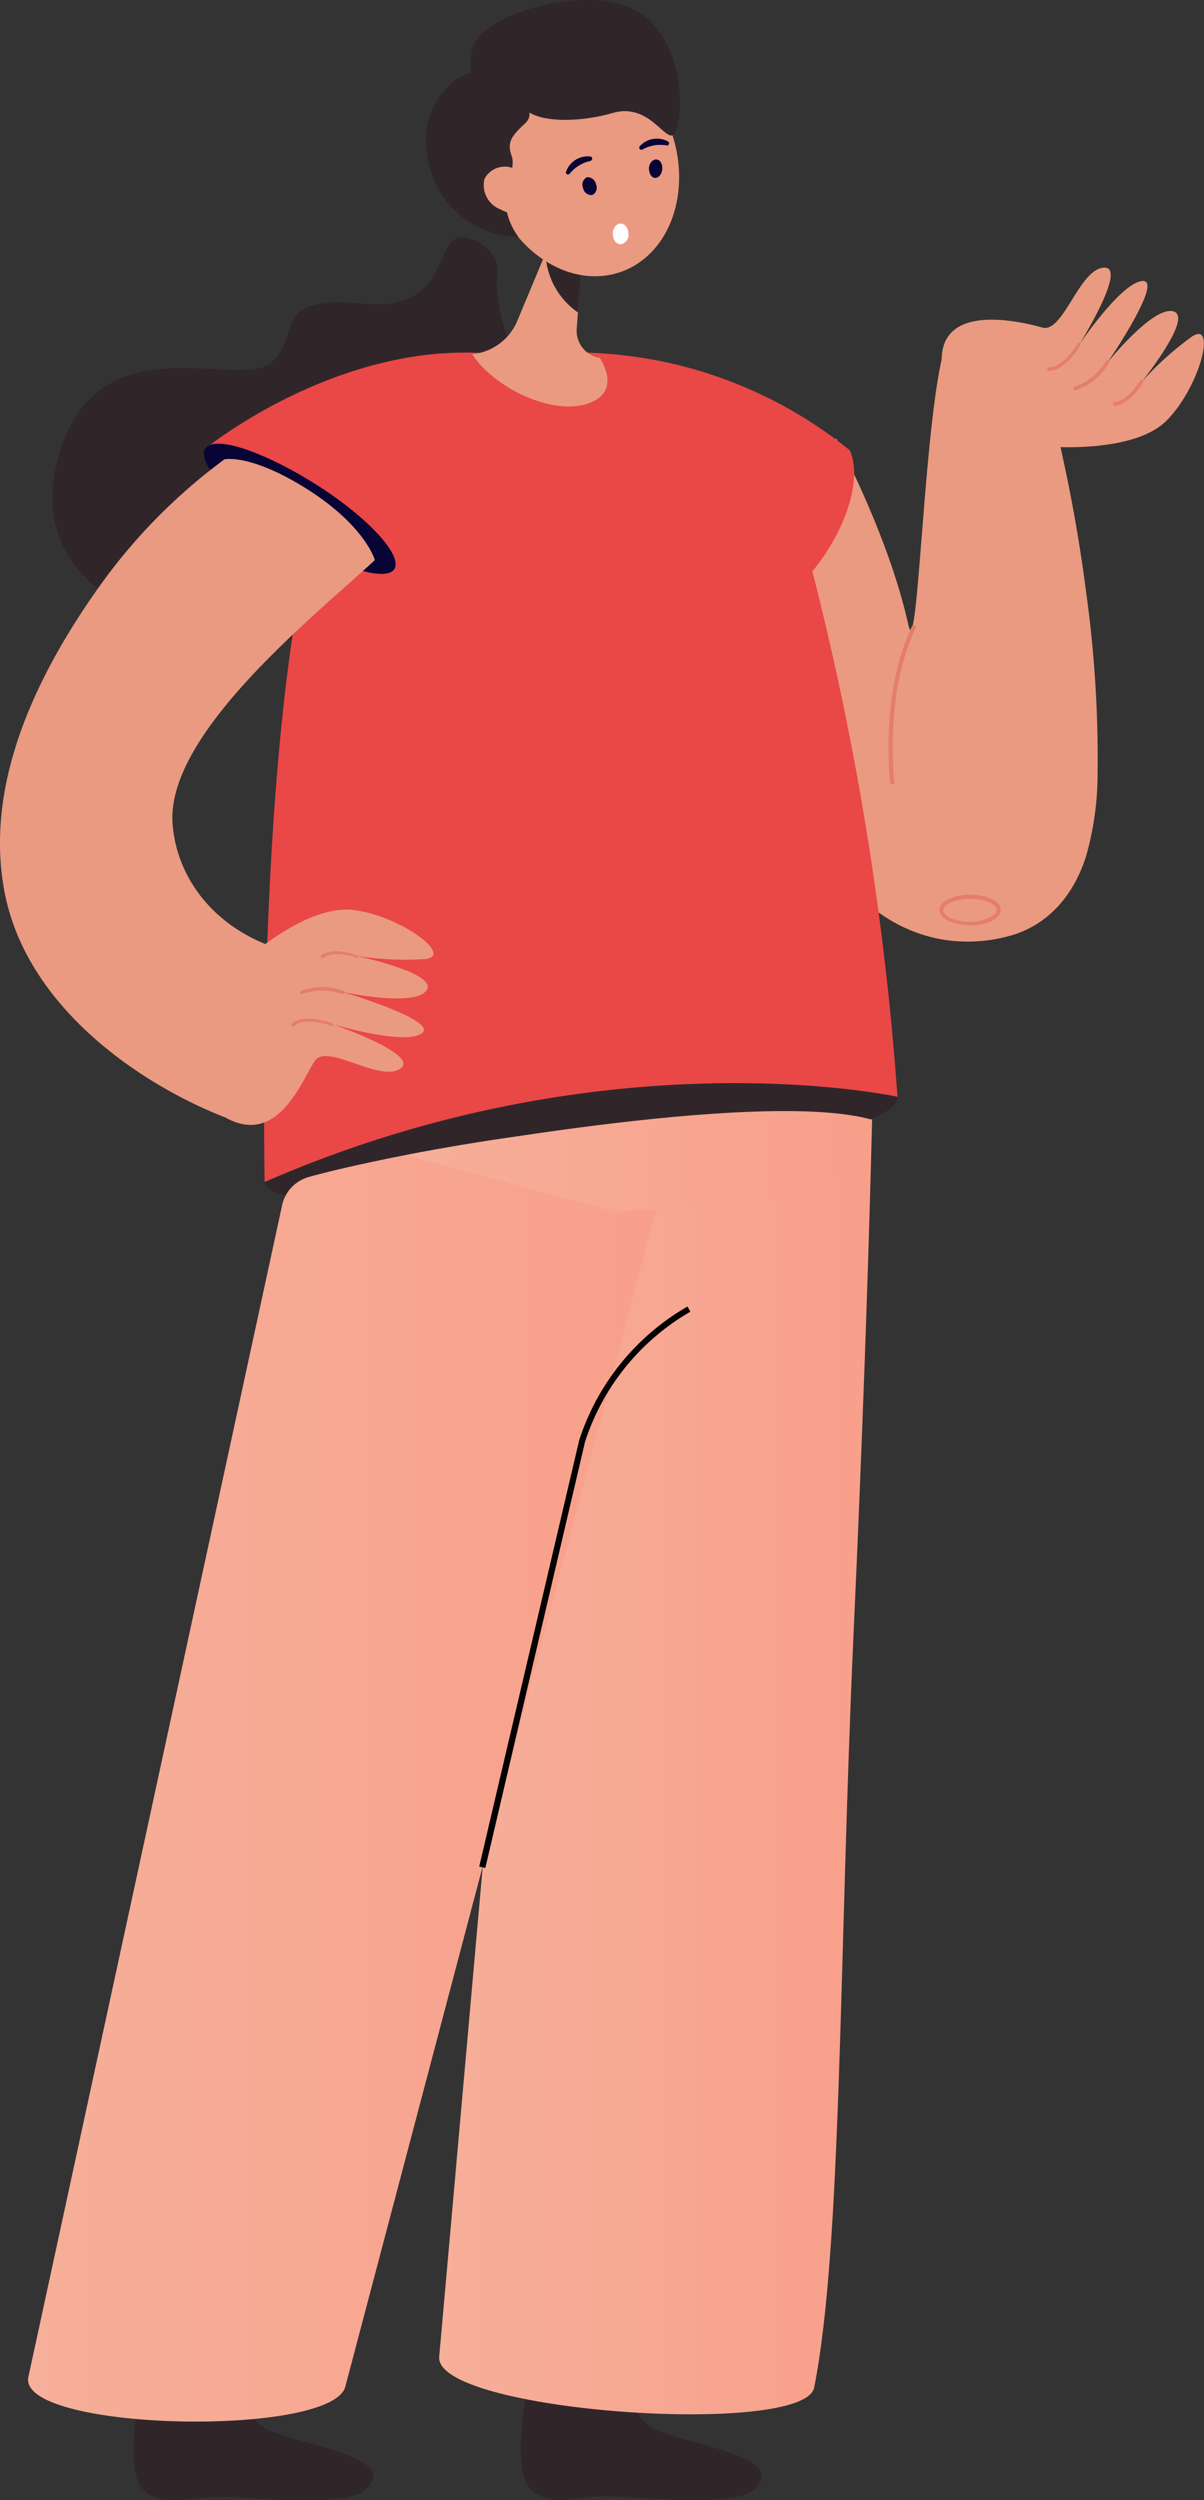 <svg xmlns="http://www.w3.org/2000/svg" xmlns:xlink="http://www.w3.org/1999/xlink" viewBox="0 0 104.64 217.29"><rect x="0" y="0" width="104.64" height="217.29" fill="#333333" stroke="none"/><defs><linearGradient id="linear-gradient" x1="38.17" y1="148.31" x2="76.01" y2="148.31" gradientUnits="userSpaceOnUse"><stop offset="0" stop-color="#f6af9a"/><stop offset="1" stop-color="#f89f8a"/></linearGradient><linearGradient id="linear-gradient-2" x1="2.41" y1="154.26" x2="58.45" y2="154.26" xlink:href="#linear-gradient"/><linearGradient id="linear-gradient-3" x1="35.3" y1="100.95" x2="75.73" y2="100.95" xlink:href="#linear-gradient"/></defs><g id="圖層_2" data-name="圖層 2"><g id="圖層_1-2" data-name="圖層 1"><rect x="36.73" y="32.67" width="5.44" height="5.19" style="fill:#ff8548"/><path d="M82.49,81.74a13.15,13.15,0,0,1-5.29-1.88c-5.38-3.3-9-10.28-11.69-22.63-1.25-5.69-4.9-12.54-4.93-12.61l12.11-6.5c.19.35,4.58,8.58,6.25,16.17.94,4.28,1.44-22.79,3.76-25.35,1.42-1.57,7.14,1,7.14,1a137.27,137.27,0,0,1,4.55,21.48,105.3,105.3,0,0,1,1,16,26.19,26.19,0,0,1-1,7c-1.58,4.94-4.9,6.47-6.73,6.94A13.61,13.61,0,0,1,82.49,81.74Z" style="fill:#ea9a81"/><path d="M84.31,80.4c-1.5,0-2.67-.58-2.67-1.31s1.17-1.33,2.67-1.33h0c1.49,0,2.66.57,2.66,1.31,0,.38-.29.73-.83,1a4.64,4.64,0,0,1-1.84.35Zm0-2.28c-1.37,0-2.32.51-2.32,1s1,1,2.31,1h0A4.11,4.11,0,0,0,86,79.72c.4-.18.63-.42.63-.65,0-.45-1-.95-2.31-.95Z" style="fill:#e47e6a"/><path d="M77.55,68.17a.17.17,0,0,1-.18-.15c0-.08-.93-7.64,1.88-13.57a.18.18,0,1,1,.32.16C76.81,60.44,77.72,67.9,77.73,68a.18.18,0,0,1-.16.2Z" style="fill:#e47e6a"/><path d="M43.16,24.39s.75-2.77-2.49-3.7-1,6.5-9.08,5.7-5.35,2.6-7.94,5.07-14-3.21-18,6.55S8.7,54.94,22.78,55.43s8.53,8.27,20.45,4,6.65-23.32,3.3-26.3S43.16,24.39,43.16,24.39Z" style="fill:#30262a"/><path d="M54.19,205.71s.11,4.34,3.05,5.56,11.44,2.33,8.26,5.12c-1.82,1.6-10.42.57-12.84.57s-4.71,1-6.51-.57c-2-1.79,0-10.68,0-10.68a9.67,9.67,0,0,0,4,1A7.7,7.7,0,0,0,54.19,205.71Z" style="fill:#30262a"/><path d="M20.49,205.71s.1,4.34,3,5.56,11.44,2.33,8.26,5.12C30,218,21.37,217,19,217s-4.71,1-6.51-.57c-2-1.79,0-10.68,0-10.68a9.67,9.67,0,0,0,4,1A7.76,7.76,0,0,0,20.49,205.71Z" style="fill:#30262a"/><path d="M76,86.79s-.21,20-1.82,55.27c-1.26,27.66-1,53.29-3.42,65.44-.87,4.34-32.94,2.13-32.59-2.66l7.59-85.44,1.45-27.05Z" style="fill:url(#linear-gradient)"/><path d="M23,102.77c.26,2.21,12.76,2,28.06,0S78.27,97.53,78,95.32s-12.61-2.48-27.91-.54S22.73,100.56,23,102.77Z" style="fill:#30262a"/><path d="M58.44,99.76,30,207.47c-1.37,4.39-28.39,3.81-27.54-.86L24.52,104.74a3.26,3.26,0,0,1,2.26-2.43C32.91,100.54,59.05,95.42,58.44,99.76Z" style="fill:url(#linear-gradient-2)"/><path d="M28.86,40.48s2.91-9.77,18.39-9.22c8.49.31,17.43-2.08,21.41,11.23A257.74,257.74,0,0,1,78,95.32s-25.35-5.56-55,7.41C23,102.73,22.06,58.3,28.86,40.48Z" style="fill:#ea4747"/><path d="M17.83,39l9.71,8s36.6,9.32,41.94,3.91c3.67-3.72,5.62-9,4.38-11.77a38.1,38.1,0,0,0-25.93-8.46,54.05,54.05,0,0,1-6.1,0C28.86,30,17.83,39,17.83,39Z" style="fill:#ea4747"/><path d="M42.18,162.35l-.53-.13,8.69-37.06a20.78,20.78,0,0,1,9.41-11.61L60,114a20.28,20.28,0,0,0-9.15,11.29Z" style="fill:#020202"/><path d="M41.05,30.78A4.74,4.74,0,0,0,44.91,28L47,23l.61-1.43,3.62-8.4-.63,8.7-.37,5.23-.11,1.49a2.38,2.38,0,0,0,2,2.51h0c.64,1,1.53,3.17-1.12,4-3.12,1-8.17-1.46-10-4.38Z" style="fill:#ea9a81"/><path d="M47.47,22.68a6.53,6.53,0,0,0,2.77,4.48l0,0,.37-5.23C49.71,21.58,47.47,22.63,47.47,22.68Z" style="fill:#30262a"/><ellipse cx="50.61" cy="14.11" rx="8.18" ry="10.09" transform="translate(-1.81 17.66) rotate(-19.45)" style="fill:#ea9a81"/><path d="M51.39,13.94a.2.2,0,0,0,.08-.15.19.19,0,0,0-.18-.19,2,2,0,0,0-2.09,1.31.18.18,0,0,0,.09.24.2.2,0,0,0,.25-.09A3.16,3.16,0,0,1,51.27,14,.21.21,0,0,0,51.39,13.94Z" style="fill:#080435"/><path d="M50.68,16.36a.73.73,0,0,0,.8.59.72.72,0,0,0,.31-.95.73.73,0,0,0-.8-.59A.74.74,0,0,0,50.68,16.36Z" style="fill:#080435"/><path d="M58,12.64a.17.17,0,0,0,.13-.1.18.18,0,0,0-.09-.25,2,2,0,0,0-2.43.41.2.2,0,0,0,0,.27.21.21,0,0,0,.27,0,3.17,3.17,0,0,1,2-.34A.14.14,0,0,0,58,12.64Z" style="fill:#080435"/><path d="M56.4,14.61c0,.44.19.82.51.85s.61-.31.65-.76-.19-.82-.51-.84S56.43,14.17,56.4,14.61Z" style="fill:#080435"/><path d="M35.3,100.38s30.53-5.83,40.43-3.08l-4.74,7-17.65,1Z" style="fill:url(#linear-gradient-3)"/><path d="M45.36,9.13c.88,1.63,5,1.54,7.89.69,3.58-1.05,4.89,3.51,5.56,1.39S59.25,3.12,55.16.86,41.63,1.14,41,4.37C40.17,9.11,44.6,7.74,45.36,9.13Z" style="fill:#30262a"/><path d="M41.53,6.23s2.54-.25,2.8.83,2.61,2.47,1.29,3.68-1.54,1.73-1.13,2.88c.29.8-.49,3.07-.42,4.87a5.83,5.83,0,0,0,1,2.12,8.15,8.15,0,0,1-7.92-7C36.26,9,39.84,6.15,41.53,6.23Z" style="fill:#30262a"/><path d="M43.55,18.22a2,2,0,0,0,2.79-.77,2.24,2.24,0,0,0-1.43-2.68,2,2,0,0,0-2.8.77A2.26,2.26,0,0,0,43.55,18.22Z" style="fill:#ea9a81"/><path d="M34.28,49.45c-.75,1.19-5-.18-9.58-3.06S17.08,40.22,17.83,39s5,.19,9.58,3.07S35,48.27,34.28,49.45Z" style="fill:#080435"/><path d="M21.44,83.35s5.13-4.69,9.18-4.27,8.9,4,6.34,4.27A26.74,26.74,0,0,1,31,83.08s7.15,1.52,6.07,3-7.28.13-7.28.13,8.36,2.49,6.88,3.59S28.86,89,28.86,89s7.69,2.63,5.94,3.87-6.34-2.21-7.42-.69-3.11,7.45-7.69,5Z" style="fill:#ea9a81"/><path d="M31,83.23H31s-1.91-.7-2.87,0a.16.16,0,0,1-.21,0,.15.15,0,0,1,0-.21c1.09-.78,3.06,0,3.14,0a.14.14,0,0,1,.09.19A.15.15,0,0,1,31,83.23Z" style="fill:#e47e6a"/><path d="M26.21,86.4a.15.15,0,0,1-.06-.28,5.31,5.31,0,0,1,3.71,0,.15.15,0,1,1-.11.28,5.09,5.09,0,0,0-3.47,0Z" style="fill:#e47e6a"/><path d="M28.86,89.16h-.05s-2.27-.84-3.23,0a.15.15,0,0,1-.21,0,.16.16,0,0,1,0-.21c1.1-.92,3.43-.06,3.52,0a.16.16,0,0,1,.09.2A.14.14,0,0,1,28.86,89.16Z" style="fill:#e47e6a"/><path d="M91.14,38.81s7.36.63,10.24-2.25,4.39-8.72,2.23-7.32a27.26,27.26,0,0,0-4.43,4s4.59-5.69,2.8-6.18-5.75,4.48-5.75,4.48,4.93-7.2,3.08-7.12S93.76,30,93.76,30s4.32-6.88,2.17-6.74-3.53,5.71-5.33,5.21-8.76-2.21-8.76,2.82Z" style="fill:#ea9a81"/><path d="M96.84,35.25a.16.16,0,0,1,0-.31c1.18-.07,2.21-1.8,2.22-1.82a.15.15,0,1,1,.25.16c0,.07-1.12,1.88-2.45,2Z" style="fill:#e47e6a"/><path d="M93.44,33.91a.15.15,0,0,1-.14-.11.14.14,0,0,1,.1-.18,5.09,5.09,0,0,0,2.7-2.19.15.15,0,1,1,.26.14,5.22,5.22,0,0,1-2.88,2.34Z" style="fill:#e47e6a"/><path d="M91.16,32.23h0a.16.16,0,0,1-.15-.16.15.15,0,0,1,.15-.14h0c1.25,0,2.46-2,2.47-2.06a.15.15,0,0,1,.2-.05.15.15,0,0,1,.06.21C93.84,30.12,92.58,32.23,91.16,32.23Z" style="fill:#e47e6a"/><path d="M19.69,97.16C12.7,94.48,2.36,87.83.39,77.5c-1.51-8,1.36-17,8.54-26.94A49.09,49.09,0,0,1,19.51,39.92s2.1-.49,6.7,2.29c5.53,3.35,6.37,6.47,6.37,6.47-5.31,4.9-18,15-17.59,22.76.27,4.55,3.27,8.77,8.36,10.72Z" style="fill:#ea9a81"/><path d="M54.62,20.33a.82.82,0,0,1-.68.9c-.38,0-.68-.4-.68-.9s.3-.9.68-.9S54.62,19.84,54.62,20.33Z" style="fill:#fff"/></g></g></svg>